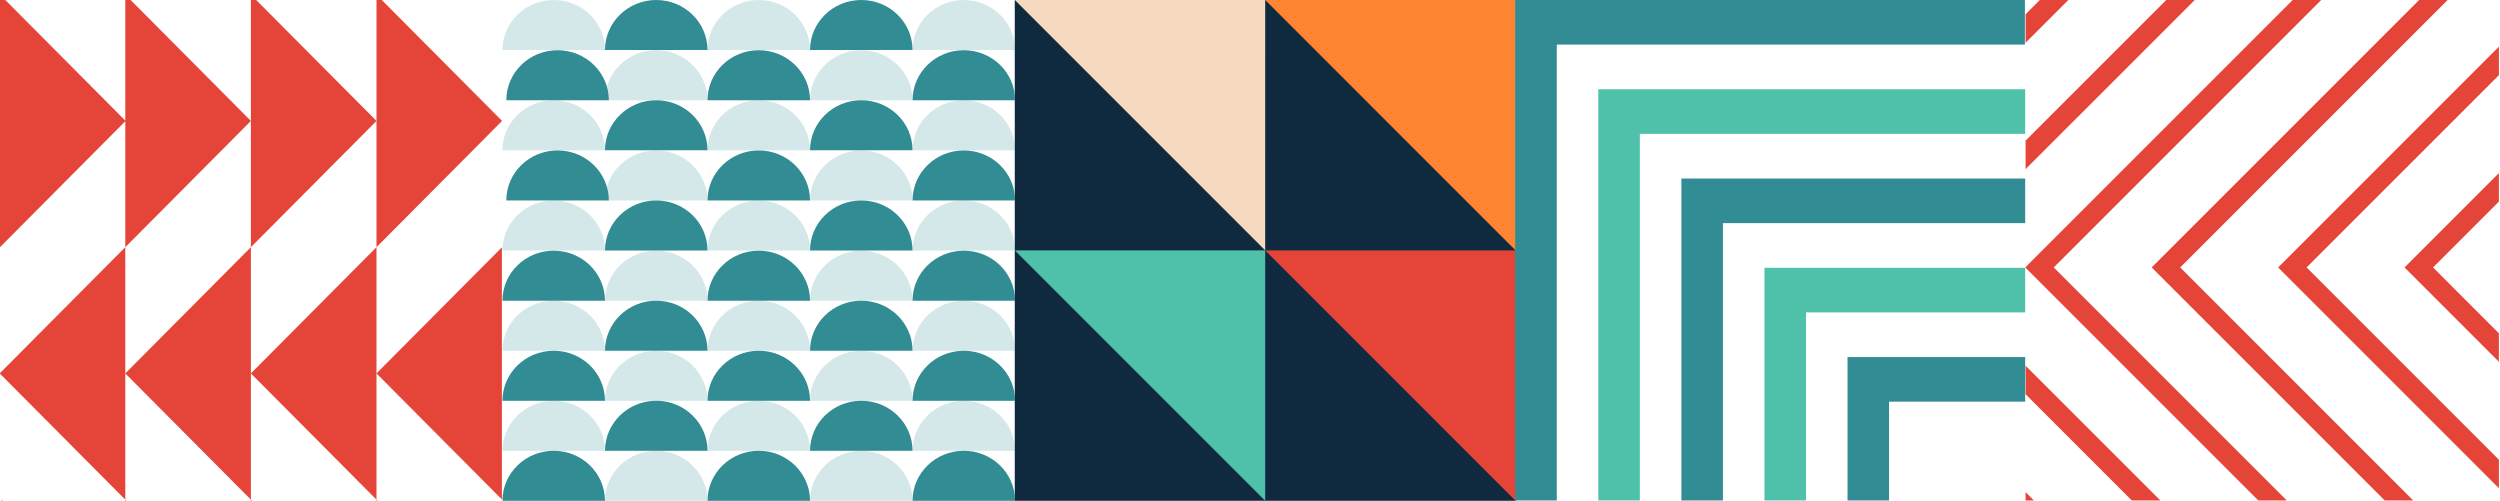 <svg xmlns="http://www.w3.org/2000/svg" width="1827" height="366" viewBox="0 0 1827 366" fill="none"><path d="M1107.59 0H741.59V366H1107.59V0Z" fill="#0F2A3F"></path><path d="M924.597 182.979L1107.57 365.957V182.979H924.597Z" fill="#E54438"></path><path d="M741.633 182.979L924.597 365.957V182.979H741.633Z" fill="#4FC1AB"></path><path d="M924.611 0L1107.58 182.978V0H924.611Z" fill="#FF8533"></path><path d="M741.633 0L924.597 182.978L924.611 0H741.633Z" fill="#F5DABF"></path><path opacity="0.2" d="M666.885 366H591.966C591.966 345.801 608.742 329.437 629.425 329.437C650.109 329.437 666.885 345.801 666.885 366ZM704.344 292.888C683.661 292.888 666.885 309.253 666.885 329.451H741.804C741.804 309.253 725.028 292.888 704.344 292.888ZM554.507 292.888C533.823 292.888 517.047 309.253 517.047 329.451H591.966C591.966 309.253 575.19 292.888 554.507 292.888ZM629.425 256.325C608.742 256.325 591.966 272.689 591.966 292.888H666.885C666.885 272.689 650.109 256.325 629.425 256.325ZM704.344 219.762C683.661 219.762 666.885 236.126 666.885 256.325H741.804C741.804 236.126 725.028 219.762 704.344 219.762ZM554.507 219.762C533.823 219.762 517.047 236.126 517.047 256.325H591.966C591.966 236.126 575.19 219.762 554.507 219.762ZM629.425 183.198C608.742 183.198 591.966 199.563 591.966 219.762H666.885C666.885 199.563 650.109 183.198 629.425 183.198ZM479.573 329.437C458.89 329.437 442.114 345.801 442.114 366H517.033C517.033 345.801 500.257 329.437 479.573 329.437ZM404.655 292.888C383.971 292.888 367.195 309.253 367.195 329.437H442.114C442.114 309.238 425.338 292.873 404.655 292.873V292.888ZM479.573 256.325C458.89 256.325 442.114 272.689 442.114 292.888H517.033C517.033 272.689 500.257 256.325 479.573 256.325ZM404.655 219.762C383.971 219.762 367.195 236.126 367.195 256.325H442.114C442.114 236.126 425.338 219.762 404.655 219.762ZM479.573 183.198C458.89 183.198 442.114 199.563 442.114 219.762H517.033C517.033 199.563 500.257 183.198 479.573 183.198ZM704.344 146.503C683.661 146.503 666.885 162.867 666.885 183.066H741.804C741.804 162.867 725.028 146.503 704.344 146.503ZM554.507 146.503C533.823 146.503 517.047 162.867 517.047 183.066H591.966C591.966 162.867 575.19 146.503 554.507 146.503ZM629.425 109.94C608.742 109.94 591.966 126.304 591.966 146.503H666.885C666.885 126.304 650.109 109.94 629.425 109.94ZM404.655 146.503C383.971 146.503 367.195 162.882 367.195 183.066H442.114C442.114 162.867 425.338 146.503 404.655 146.503ZM479.573 109.94C458.89 109.94 442.114 126.304 442.114 146.503H517.033C517.033 126.304 500.257 109.94 479.573 109.94ZM704.344 73.259C683.661 73.259 666.885 89.623 666.885 109.822H741.804C741.804 89.623 725.028 73.259 704.344 73.259ZM554.507 73.259C533.823 73.259 517.047 89.623 517.047 109.822H591.966C591.966 89.623 575.19 73.259 554.507 73.259ZM629.425 36.695C608.742 36.695 591.966 53.06 591.966 73.259H666.885C666.885 53.06 650.109 36.695 629.425 36.695ZM404.655 73.259C383.971 73.259 367.195 89.623 367.195 109.822H442.114C442.114 89.623 425.338 73.259 404.655 73.259ZM479.573 36.695C458.89 36.695 442.114 53.06 442.114 73.259H517.033C517.033 53.06 500.257 36.695 479.573 36.695ZM704.344 0C683.661 0 666.885 16.365 666.885 36.563H741.804C741.804 16.365 725.028 0 704.344 0ZM554.507 0C533.823 0 517.047 16.365 517.047 36.563H591.966C591.966 16.365 575.19 0 554.507 0ZM404.655 0C383.971 0 367.195 16.379 367.195 36.563H442.114C442.114 16.365 425.338 0 404.655 0Z" fill="#318C93"></path><path d="M704.344 256.325C683.661 256.325 666.885 272.689 666.885 292.888H741.803C741.803 272.689 725.028 256.325 704.344 256.325Z" fill="#318C93"></path><path d="M741.803 73.259C741.803 53.06 725.028 36.695 704.344 36.695C683.661 36.695 666.885 53.06 666.885 73.259H741.803Z" fill="#318C93"></path><path d="M704.344 329.437C683.661 329.437 666.885 345.801 666.885 366H741.803C741.803 345.801 725.028 329.437 704.344 329.437Z" fill="#318C93"></path><path d="M554.507 329.437C533.824 329.437 517.048 345.801 517.048 366H591.967C591.967 345.801 575.191 329.437 554.507 329.437Z" fill="#318C93"></path><path d="M629.425 292.888C608.742 292.888 591.966 309.253 591.966 329.451H666.885C666.885 309.253 650.109 292.888 629.425 292.888Z" fill="#318C93"></path><path d="M517.048 292.888H591.967C591.967 272.689 575.191 256.325 554.507 256.325C533.824 256.325 517.048 272.689 517.048 292.888Z" fill="#318C93"></path><path d="M629.425 219.762C608.742 219.762 591.966 236.126 591.966 256.325H666.885C666.885 236.126 650.109 219.762 629.425 219.762Z" fill="#318C93"></path><path d="M704.344 183.198C683.661 183.198 666.885 199.563 666.885 219.761H741.803C741.803 199.563 725.028 183.198 704.344 183.198Z" fill="#318C93"></path><path d="M554.507 183.198C533.824 183.198 517.048 199.563 517.048 219.761H591.967C591.967 199.563 575.191 183.198 554.507 183.198Z" fill="#318C93"></path><path d="M404.655 329.437C383.971 329.437 367.195 345.801 367.195 366H442.114C442.114 345.801 425.338 329.437 404.655 329.437Z" fill="#318C93"></path><path d="M517.048 329.437C517.048 309.238 500.272 292.874 479.588 292.874C458.905 292.874 442.129 309.238 442.129 329.437H517.048Z" fill="#318C93"></path><path d="M404.655 256.325C383.971 256.325 367.195 272.689 367.195 292.888H442.114C442.114 272.689 425.338 256.325 404.655 256.325Z" fill="#318C93"></path><path d="M517.048 256.325C517.048 236.126 500.272 219.762 479.588 219.762C458.905 219.762 442.129 236.126 442.129 256.325H517.048Z" fill="#318C93"></path><path d="M404.655 183.198C383.971 183.198 367.195 199.563 367.195 219.761H442.114C442.114 199.563 425.338 183.198 404.655 183.198Z" fill="#318C93"></path><path d="M666.885 183.066C666.885 162.868 650.109 146.503 629.425 146.503C608.742 146.503 591.966 162.868 591.966 183.066H666.885Z" fill="#318C93"></path><path d="M704.344 109.939C683.661 109.939 666.885 126.304 666.885 146.503H741.803C741.803 126.304 725.028 109.939 704.344 109.939Z" fill="#318C93"></path><path d="M554.507 109.939C533.824 109.939 517.048 126.304 517.048 146.503H591.967C591.967 126.304 575.191 109.939 554.507 109.939Z" fill="#318C93"></path><path d="M517.048 183.066C517.048 162.868 500.272 146.503 479.588 146.503C458.905 146.503 442.129 162.868 442.129 183.066H517.048Z" fill="#318C93"></path><path d="M407.475 109.939C386.792 109.939 370.016 126.304 370.016 146.503H444.934C444.934 126.304 428.158 109.939 407.475 109.939Z" fill="#318C93"></path><path d="M629.425 73.259C608.742 73.259 591.966 89.623 591.966 109.822H666.885C666.885 89.623 650.109 73.259 629.425 73.259Z" fill="#318C93"></path><path d="M591.967 73.259C591.967 53.06 575.191 36.695 554.507 36.695C533.824 36.695 517.048 53.06 517.048 73.259H591.967Z" fill="#318C93"></path><path d="M479.574 73.259C458.89 73.259 442.114 89.623 442.114 109.822H517.033C517.033 89.623 500.257 73.259 479.574 73.259Z" fill="#318C93"></path><path d="M407.475 36.695C386.792 36.695 370.016 53.06 370.016 73.259H444.934C444.934 53.06 428.158 36.695 407.475 36.695Z" fill="#318C93"></path><path d="M629.425 0C608.742 0 591.966 16.365 591.966 36.563H666.885C666.885 16.365 650.109 0 629.425 0Z" fill="#318C93"></path><path d="M479.574 0C458.89 0 442.114 16.365 442.114 36.563H517.033C517.033 16.365 500.257 0 479.574 0Z" fill="#318C93"></path><path d="M91.568 0V88.141L3.874 0H0V180.631L91.568 88.588V180.631L183.353 88.372L95.442 0H91.568Z" fill="#E54438"></path><path d="M183.353 0V88.372V180.631L275.137 88.372L187.226 0H183.353Z" fill="#E54438"></path><path d="M279.01 0H275.137V88.372V180.631L366.777 88.501V88.228L279.01 0Z" fill="#E54438"></path><path d="M366.777 365.006V180.761L275.137 272.891L366.777 365.006Z" fill="#E54438"></path><path d="M183.353 272.891L275.137 365.151V272.891V180.631L183.353 272.891Z" fill="#E54438"></path><path d="M91.568 272.891V180.631L0 272.661V273.107L91.568 365.151V272.891L183.353 365.151V272.891V180.631L91.568 272.891Z" fill="#E54438"></path><path d="M91.568 366H92.418L91.568 365.15V366Z" fill="#E54438"></path><path d="M1.224 366H2.073L1.224 365.15V366Z" fill="#E54438"></path><path d="M183.353 366H184.188L183.353 365.15V366Z" fill="#E54438"></path><path d="M275.137 366H275.972L275.137 365.15V366Z" fill="#E54438"></path><path d="M1826.19 264.403L1826.19 243.575L1778.07 195.449L1826.19 147.322L1826.19 126.494L1757.24 195.449L1826.19 264.403Z" fill="#E54438"></path><path d="M1826.2 356.791L1826.2 335.977L1685.67 195.449L1826.2 54.92L1826.2 34.092L1664.85 195.449L1826.2 356.791Z" fill="#E54438"></path><path d="M1742.77 365.755L1763.58 365.755L1593.28 195.449L1788.71 0L1767.9 0L1572.45 195.449L1742.77 365.755Z" fill="#E54438"></path><path d="M1480.3 195.701L1650.37 365.755L1671.2 365.755L1500.88 195.449L1696.32 0L1675.5 0L1480.3 195.183L1480.3 195.701Z" fill="#E54438"></path><path d="M1480.3 123.608L1603.92 -0L1583.1 -0L1480.3 102.781L1480.3 123.608Z" fill="#E54438"></path><path d="M1480.3 288.103L1557.97 365.755L1578.8 365.755L1480.3 267.275L1480.3 288.103Z" fill="#E54438"></path><path d="M1480.3 365.755L1486.39 365.755L1480.3 359.676L1480.3 365.755Z" fill="#E54438"></path><path d="M1480.3 31.207L1511.52 0L1490.69 0L1480.3 10.393L1480.3 31.207Z" fill="#E54438"></path><path d="M1480 97.851L1480 65.224L1168.04 65.224L1168.04 365.755L1198.41 365.755L1198.41 97.851L1480 97.851Z" fill="#4FC1AB"></path><path d="M1479.79 32.612L1479.79 0L1107.35 0L1107.35 365.755L1137.69 365.755L1137.69 32.612L1479.79 32.612Z" fill="#318C93"></path><path d="M1480 163.074L1480 130.463L1228.76 130.463L1228.76 365.755L1259.11 365.755L1259.11 163.074L1480 163.074Z" fill="#318C93"></path><path d="M1480 293.537L1480 260.925L1350.17 260.925L1350.17 365.755L1380.52 365.755L1380.52 293.537L1480 293.537Z" fill="#318C93"></path><path d="M1480 228.314L1480 195.702L1289.47 195.702L1289.47 365.755L1319.82 365.755L1319.82 228.314L1480 228.314Z" fill="#4FC1AB"></path></svg>